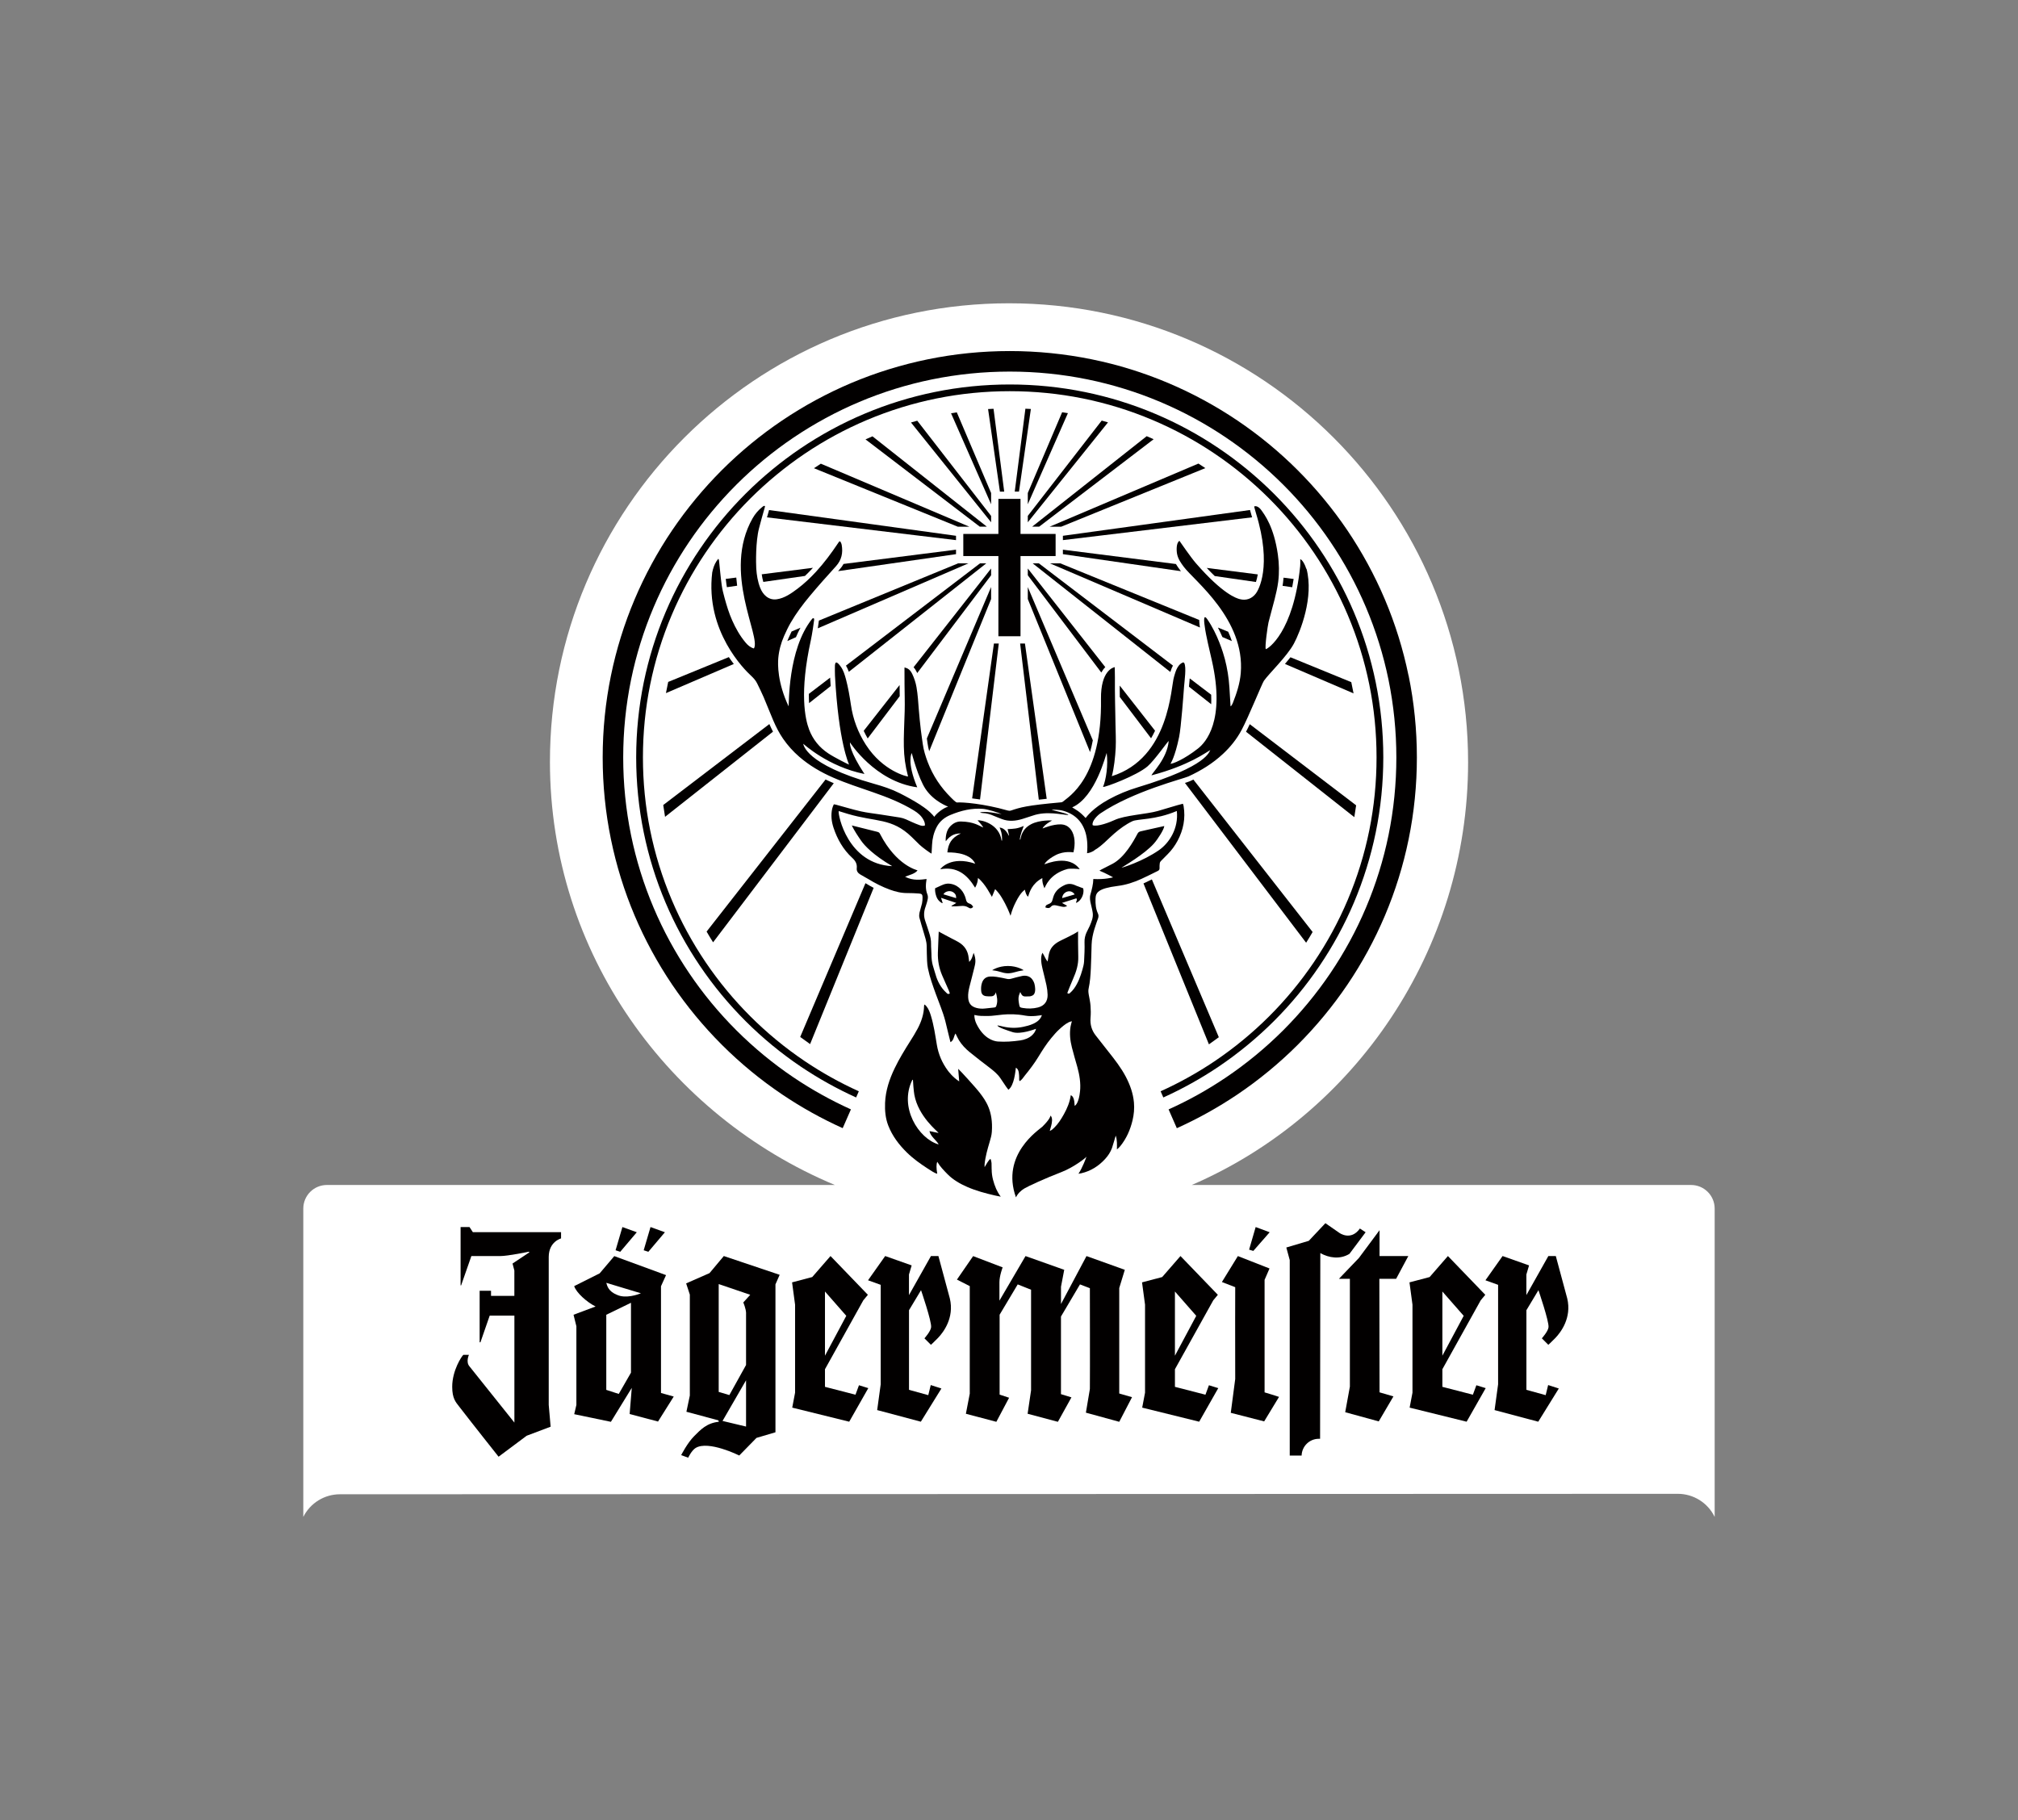 <?xml version="1.0" encoding="UTF-8"?>
<svg xmlns="http://www.w3.org/2000/svg" id="Single_colour" data-name="Single colour" viewBox="0 0 531.89 479.81">
  <rect x="0" y="0" width="531.89" height="479.81" fill="#808080" stroke="none"/>
  <defs>
    <style>
      .cls-1 {
        fill: #fff;
      }

      .cls-2 {
        fill: #020000;
      }
    </style>
  </defs>
  <path class="cls-1" d="M445.73,312.37h-131.62c42.86-18.49,72.84-61.73,72.84-111.43,0-66.82-54.17-120.99-121-120.99s-121.08,54.17-121,120.99c.06,50.37,31.32,93.11,75.1,111.43H86.16c-3.44,0-6.22,2.79-6.22,6.22v81.28c1.83-3.66,5.57-5.97,9.66-5.97l352.62-.12c4.13,0,7.89,2.35,9.7,6.05l.02.04v-81.28c0-3.43-2.78-6.22-6.22-6.22Z"></path>
  <g>
    <g>
      <path class="cls-2" d="M371.25,178.08c-1.41-6.88-3.51-13.65-6.25-20.11-2.69-6.35-6.02-12.47-9.89-18.2-3.84-5.67-8.25-11.01-13.1-15.85-4.85-4.85-10.2-9.25-15.88-13.08-5.74-3.87-11.87-7.19-18.23-9.88-6.48-2.74-13.25-4.84-20.14-6.24-7.07-1.44-14.34-2.18-21.62-2.18s-14.55.73-21.62,2.18c-6.89,1.41-13.67,3.51-20.14,6.24-6.36,2.69-12.49,6.01-18.23,9.88-5.68,3.83-11.02,8.23-15.88,13.08-4.85,4.85-9.26,10.18-13.1,15.85-3.88,5.73-7.2,11.85-9.89,18.2-2.74,6.47-4.84,13.23-6.25,20.11-1.45,7.06-2.18,14.32-2.18,21.59s.73,14.53,2.18,21.59c1.41,6.88,3.51,13.65,6.25,20.11,2.69,6.35,6.02,12.47,9.89,18.2,3.84,5.67,8.25,11.01,13.1,15.85,4.85,4.85,10.2,9.25,15.88,13.08,5.04,3.4,10.41,6.39,15.96,8.89l2.17-4.95c-5.25-2.37-10.33-5.2-15.1-8.41-5.4-3.64-10.47-7.82-15.08-12.42-4.61-4.6-8.8-9.67-12.44-15.06-3.68-5.44-6.84-11.25-9.39-17.28-2.6-6.14-4.6-12.56-5.94-19.09-1.37-6.7-2.07-13.6-2.07-20.5s.7-13.8,2.07-20.5c1.34-6.53,3.34-12.95,5.94-19.09,2.55-6.03,5.71-11.84,9.39-17.28,3.64-5.39,7.83-10.45,12.44-15.06,4.61-4.6,9.68-8.78,15.08-12.42,5.45-3.67,11.27-6.83,17.31-9.38,6.15-2.6,12.58-4.59,19.12-5.93,6.71-1.37,13.62-2.07,20.54-2.07s13.82.7,20.54,2.07c6.54,1.34,12.97,3.33,19.12,5.93,6.04,2.55,11.86,5.7,17.31,9.38,5.4,3.64,10.47,7.82,15.08,12.42,4.61,4.6,8.8,9.67,12.44,15.06,3.68,5.44,6.84,11.25,9.39,17.28,2.6,6.14,4.6,12.56,5.94,19.09,1.37,6.7,2.07,13.6,2.07,20.5s-.7,13.8-2.07,20.5c-1.34,6.53-3.34,12.95-5.94,19.09-2.55,6.03-5.71,11.84-9.39,17.28-3.65,5.39-7.83,10.45-12.44,15.06-4.61,4.6-9.68,8.78-15.08,12.42-4.77,3.22-9.85,6.05-15.11,8.42l2.17,4.95c5.55-2.5,10.92-5.49,15.97-8.89,5.68-3.83,11.02-8.23,15.88-13.08,4.85-4.85,9.26-10.18,13.1-15.85,3.88-5.73,7.2-11.85,9.89-18.2,2.74-6.47,4.84-13.23,6.25-20.11,1.45-7.06,2.18-14.32,2.18-21.59s-.73-14.53-2.18-21.59Z"></path>
      <path class="cls-2" d="M335.76,269.18c4.46-4.45,8.5-9.34,12.02-14.55,3.56-5.26,6.61-10.87,9.08-16.7,2.51-5.93,4.44-12.14,5.74-18.46,1.33-6.48,2-13.14,2-19.81s-.67-13.34-2-19.81c-1.29-6.31-3.22-12.52-5.74-18.46-2.47-5.83-5.52-11.44-9.08-16.7-3.52-5.21-7.57-10.1-12.02-14.55-4.46-4.45-9.36-8.49-14.57-12-5.26-3.55-10.89-6.6-16.73-9.06-5.94-2.51-12.16-4.44-18.48-5.73-6.49-1.33-13.16-2-19.84-2s-13.36.67-19.84,2c-6.32,1.29-12.54,3.22-18.48,5.73-5.83,2.46-11.46,5.51-16.73,9.06-5.21,3.52-10.12,7.56-14.57,12-4.46,4.45-8.5,9.34-12.02,14.55-3.56,5.26-6.61,10.87-9.08,16.7-2.51,5.93-4.44,12.14-5.74,18.46-1.33,6.48-2,13.14-2,19.81s.67,13.34,2,19.81c1.29,6.31,3.22,12.52,5.74,18.46,2.47,5.83,5.52,11.44,9.08,16.7,3.52,5.21,7.57,10.1,12.02,14.55,4.46,4.45,9.36,8.49,14.57,12,4.6,3.1,9.5,5.83,14.56,8.12l.71-1.63c-4.96-2.24-9.76-4.92-14.27-7.96-5.12-3.45-9.93-7.42-14.31-11.79-4.38-4.37-8.35-9.18-11.81-14.29-3.49-5.16-6.49-10.68-8.91-16.4-5.04-11.9-7.6-24.54-7.6-37.57s2.56-25.67,7.6-37.57c2.42-5.72,5.42-11.24,8.91-16.4,3.46-5.11,7.43-9.92,11.81-14.29,4.38-4.37,9.19-8.33,14.31-11.79,5.17-3.49,10.69-6.48,16.42-8.9,11.92-5.03,24.58-7.59,37.63-7.59s25.71,2.55,37.63,7.59c5.73,2.42,11.25,5.41,16.42,8.9,5.12,3.45,9.93,7.42,14.31,11.79,4.38,4.37,8.35,9.18,11.81,14.29,3.49,5.16,6.49,10.68,8.91,16.4,5.04,11.9,7.6,24.54,7.6,37.57s-2.56,25.67-7.6,37.57c-2.42,5.72-5.42,11.24-8.91,16.4-3.46,5.11-7.43,9.92-11.81,14.29-4.38,4.37-9.19,8.33-14.31,11.79-4.51,3.04-9.32,5.72-14.28,7.96l.71,1.63c5.07-2.29,9.97-5.02,14.57-8.12,5.21-3.52,10.12-7.56,14.57-12Z"></path>
      <polygon class="cls-2" points="263.15 140.75 253.9 140.75 253.9 146.58 263.15 146.58 263.15 167.72 268.98 167.72 268.98 146.58 278.23 146.58 278.23 140.75 268.98 140.75 268.98 131.51 263.15 131.51 263.15 140.75"></polygon>
      <path class="cls-2" d="M237.14,183.52c0-.29,0-.59-.01-.88,0-.67-.02-1.37-.02-2.06-3.05,3.89-6.24,7.96-9.46,12.07.32.68.67,1.35,1.05,2.01,2.87-3.78,5.7-7.53,8.44-11.14Z"></path>
      <path class="cls-2" d="M241.75,177.43c9.15-12.09,16.62-21.97,19.48-25.78v-1.79c-.85,1.05-9.38,11.92-20.43,26.02.28.31.55.71.8,1.22.05.11.1.22.15.33Z"></path>
      <path class="cls-2" d="M259.96,148.5h-1.65l-35.34,26.96c.32.53.56,1.07.76,1.63l36.24-28.6Z"></path>
      <path class="cls-2" d="M213.25,185.35l5.69-4.49c-.05-.73-.1-1.48-.14-2.23l-5.61,4.28c0,.88.01,1.69.06,2.44Z"></path>
      <path class="cls-2" d="M207.5,168.99l2.29-1.02c.37-.88.76-1.72,1.19-2.5l-2.34,1c-.3.61-.57,1.2-.79,1.71-.12.27-.23.55-.34.82Z"></path>
      <path class="cls-2" d="M255.26,148.5h-2.72l-36.7,15.09c-.04.36-.15,1.15-.29,2.04l39.7-17.13Z"></path>
      <path class="cls-2" d="M212.17,151.82c.64-.61,1.28-1.26,1.93-1.96.06-.06.11-.12.17-.18l-13.5,1.71c.1.72.24,1.38.42,2.01l10.98-1.58Z"></path>
      <path class="cls-2" d="M220.89,150.56l31.09-4.48v-1.18l-29.64,3.76c-.29.52-.64,1.01-1.06,1.47-.13.15-.26.29-.39.44Z"></path>
      <path class="cls-2" d="M191.59,154.79l2.7-.39c-.09-.71-.17-1.42-.23-2.15l-2.77.35c.06.49.12.97.18,1.45.03.25.08.49.12.74Z"></path>
      <path class="cls-2" d="M202.21,136.17c-.02.07-.04.14-.06.21l49.83,6v-1.14l-49.28-6.79s0,.01,0,.02c-.16.57-.32,1.15-.48,1.7Z"></path>
      <path class="cls-2" d="M244.48,195.96c.09.66.23,1.34.43,2.07l16.32-40.12v-3.17l-16.93,39.91s0,.03,0,.05c.06.41.12.84.18,1.26Z"></path>
      <path class="cls-2" d="M258.31,210.74l4.94-41.1h-1.28l-5.74,40.82c.58.07,1.2.15,1.86.25.07,0,.15.02.22.03Z"></path>
      <path class="cls-2" d="M295.15,183.74c2.68,3.53,5.44,7.19,8.24,10.88.36-.62.71-1.27,1.03-1.95,0-.02.02-.04.02-.05-3.18-4.05-6.31-8.05-9.31-11.89,0,.32,0,.68,0,1.21,0,.6,0,1.2.02,1.8Z"></path>
      <path class="cls-2" d="M291.33,175.87c-11.05-14.09-19.58-24.96-20.43-26.01v1.79c2.85,3.8,10.27,13.61,19.37,25.63.17-.29.35-.57.54-.83.17-.22.34-.42.52-.59Z"></path>
      <path class="cls-2" d="M313.37,181.01l5.87,4.63c.03-.71.03-1.47,0-2.28,0-.07,0-.15,0-.22l-5.66-4.31c-.03.38-.07.78-.11,1.2-.04.38-.07.72-.09.99Z"></path>
      <path class="cls-2" d="M273.83,148.5h-1.65l36.29,28.64c.15-.5.37-1.1.69-1.68l-35.33-26.95Z"></path>
      <path class="cls-2" d="M320.16,151.85l10.87,1.57c.18-.56.35-1.22.49-2l-13.46-1.71c.75.8,1.45,1.51,2.11,2.14Z"></path>
      <path class="cls-2" d="M309.93,148.68l-29.78-3.78v1.18l31.12,4.49c-.09-.11-.18-.22-.25-.32-.39-.51-.76-1.03-1.08-1.57Z"></path>
      <path class="cls-2" d="M338.05,154.43l2.54.37c.14-.69.26-1.42.38-2.18l-2.66-.34c-.03.42-.08.85-.13,1.26-.04.3-.08.59-.13.89Z"></path>
      <path class="cls-2" d="M329.47,134.44l-49.32,6.8v1.14l49.87-6.01c-.06-.21-.13-.43-.19-.64-.13-.44-.25-.87-.36-1.29Z"></path>
      <path class="cls-2" d="M270.9,154.74v3.17l16.41,40.35c.28-.99.53-2.03.73-3.11l-17.15-40.41Z"></path>
      <path class="cls-2" d="M270.16,169.64h-1.28l4.92,41.16c.63-.08,1.32-.15,2.08-.23l-5.73-40.92Z"></path>
      <path class="cls-2" d="M174.81,212.2c.14,1.04.3,2.08.48,3.12l28.45-22.45c-.32-.62-.64-1.28-.96-2l-27.97,21.34Z"></path>
      <path class="cls-2" d="M176.12,179.76c-.22.98-.42,1.97-.6,2.95l17.89-7.68c-.43-.56-.87-1.16-1.31-1.81l-15.98,6.54Z"></path>
      <path class="cls-2" d="M214.6,123.37s-.04.03-.07.05l37.91,15.42h3.05l-39.14-16.61c-.59.38-1.17.76-1.74,1.15Z"></path>
      <path class="cls-2" d="M228.12,115.82l30.12,23.01h1.86l-30.14-23.81c-.61.26-1.22.53-1.83.8Z"></path>
      <path class="cls-2" d="M240.11,111.37l21.12,26.31v-1.68l-19.47-25.1c-.55.15-1.1.31-1.65.47Z"></path>
      <path class="cls-2" d="M250.67,108.94l10.56,23.99v-2.97l-9.04-21.26c-.51.08-1.01.16-1.52.24Z"></path>
      <path class="cls-2" d="M260.43,107.83l3.12,21.76h1.13l-2.81-21.83c-.48.02-.96.05-1.44.07Z"></path>
      <path class="cls-2" d="M356.96,215.41c.18-1.04.34-2.07.48-3.12l-28.04-21.39c-.35.75-.68,1.43-.98,1.99l28.54,22.52Z"></path>
      <path class="cls-2" d="M356.76,182.78c-.18-.99-.38-1.97-.6-2.96l-16.03-6.56c-.46.59-.95,1.18-1.45,1.76l18.08,7.76Z"></path>
      <path class="cls-2" d="M317.68,123.38s0,0-.01,0c-.59-.4-1.19-.79-1.8-1.18l-39.23,16.65h3.05l38-15.45Z"></path>
      <path class="cls-2" d="M272.04,138.83h1.86l30.17-23.05c-.61-.27-1.22-.54-1.83-.8l-30.19,23.85Z"></path>
      <path class="cls-2" d="M270.9,136v1.68l21.14-26.34c-.55-.16-1.1-.32-1.66-.47l-19.49,25.13Z"></path>
      <path class="cls-2" d="M270.9,129.95v2.97l10.57-24.01c-.51-.08-1.01-.17-1.52-.24l-9.05,21.28Z"></path>
      <path class="cls-2" d="M267.45,129.58h1.13l3.13-21.77c-.48-.03-.96-.05-1.44-.07l-2.81,21.84Z"></path>
      <path class="cls-2" d="M217.59,205.49c-14.83,18.93-28.41,36.29-31.35,40.08.55.95,1.12,1.9,1.71,2.83,3.18-4.17,16.95-22.33,31.81-41.94-.24-.1-.47-.2-.71-.3-.5-.22-.98-.44-1.46-.67Z"></path>
      <path class="cls-2" d="M228.11,232.82l-17.2,40.53c.86.64,1.73,1.27,2.61,1.88l16.75-41.18c-.71-.37-1.42-.78-2.15-1.23,0,0,0,0,0,0Z"></path>
      <path class="cls-2" d="M312.31,206.38c15.01,19.8,28.92,38.14,31.95,42.13.59-.93,1.16-1.88,1.71-2.83-2.77-3.57-16.46-21.07-31.43-40.18-.29.14-.58.28-.87.41-.24.11-.63.24-1.36.47Z"></path>
      <path class="cls-2" d="M318.64,275.3c.88-.61,1.75-1.24,2.61-1.88l-17.65-41.6c-.72.36-1.46.72-2.21,1.06l17.25,42.42Z"></path>
      <path class="cls-2" d="M324.69,169c-.27-.82-.6-1.64-.97-2.47l-2.71-1.1c.44.85.83,1.69,1.18,2.5l2.5,1.07Z"></path>
      <path class="cls-2" d="M316.24,165.21c-.04-.25-.12-.85-.15-1.41,0-.1-.01-.23-.01-.37l-36.6-14.92h-2.73l39.52,16.9s0-.07-.01-.11c0-.02,0-.05-.01-.09Z"></path>
    </g>
    <g>
      <path class="cls-2" d="M265.67,254.64s0,0,0,0,0,0,0,0h0c-2.58,0-4.16,1.12-4.16,1.12,2.28.27,2.45.71,4.01.81.05,0,.24,0,.29,0,1.56-.1,1.8-.48,4.01-.81,0,0-1.57-1.11-4.16-1.12h0Z"></path>
      <path class="cls-2" d="M344.28,149.94c-.33-1.24-1.12-2.48-1.57-2.53.05.56.01,1.53-.02,1.86-1.78,17.41-8.46,21.77-9.06,21.85-.3-.51.48-6.1.72-7.08.49-2.02,1.1-4.02,1.6-6.04.38-1.53.75-3.07.95-4.63.3-2.39.25-4.79-.09-7.18-1.04-7.3-3.49-10.49-4.36-11.71-.7-.99-1.53-1.19-1.89-.96.16.6.31,1.22.5,1.82,4.31,14.04.6,20.23-.01,21.06-1.06,1.43-2.6,1.99-4.3,1.53-.83-.22-4.4-1.26-11.53-9.45-1.38-1.58-4.09-5.55-4.35-5.91-.89.5-.8,2.62-.61,3.52.27,1.29,1.01,2.34,1.79,3.37,2.74,3.64,16.16,13.8,14.98,27.99-.23,2.75-1.09,5.34-2.1,7.89-.09.22-.37.8-.59.85-.1-1.68-.19-3.32-.3-4.96-.16-2.55-.56-5.07-1.21-7.54-.44-1.66-1.89-6.5-4.61-10.44-1.3-1.89-.72,1.58-.68,1.88.29,2.35,1.36,6.68,1.88,9,3.61,15.94-1.69,21.63-3.63,23.16-3.75,2.94-6.75,4.1-7.28,4.04.04-.09,1.17-1.71,2.27-7.04.54-2.59,1.17-11.5,1.31-13.32.12-1.56.64-5.09.05-6.18-.08-.14-.25-.2-.4-.14-1.62.68-2.04,3-2.3,3.77-.84,2.51-1.07,21.38-16.4,26.19.57-1.92.92-5.24,1.03-7.47.1-2.1-.03-4.22-.06-6.33-.01-.78-.03-1.56-.04-2.34-.04-2.18-.1-4.36-.11-6.53,0-1.55-.02-1.7,0-3.26,0-.43-.04-2.81-.04-2.81-.31.02-3.74.85-3.63,8.39.31,20.95-8.68,25.84-10.04,27.06-.12.11-.31.17-.48.18-9.18.82-10.73,1.34-13.2,2.16-.31.1-.58.07-.89-.01-6.35-1.82-11.94-2.23-13.34-2.11-.31.03-1.4-1.11-1.59-1.3-2.69-2.66-4.75-5.75-6.11-9.3-.59-1.55-1.09-3.14-1.32-4.8-.16-1.21-.36-2.42-.5-3.63-.21-1.83-.41-3.66-.55-5.5-.15-1.97-.27-3.94-.61-5.89-.21-1.21-.59-2.35-1.12-3.47-.72-1.52-1.69-1.58-2.04-1.7,0,.45,0,.77,0,1.1,0,1.11,0,2.23.01,3.34.01,2.36.11,4.72.04,7.07-.24,7.84-.64,11.41.89,17.23-.18.05-6.61-1.35-11.13-8.38-2.06-3.2-3.38-6.71-3.93-10.51-.33-2.26-.72-4.51-1.3-6.72-.32-1.18-.66-2.37-1.39-3.37-1.2-1.66-1.4-1-1.48-.62-.04.17-.05.35-.05.53,0,.82-.02,1.65.02,2.47.94,17.61,3.65,23.26,3.71,23.46-.13,0-3.87-1.88-5.49-2.96-2.33-1.55-4.03-3.63-5.03-6.25-1.07-2.82-2.6-9.76.45-23.58.29-1.3.84-4.89.87-5.38,0-.13,0-.34-.13-.4-.08-.04-.29.01-.4.15-6.52,8.14-6.06,22.8-6.21,23.06-2.96-6.26-2.85-11.12-2.72-12.65.18-2.05.71-4.02,1.54-5.9.52-1.17,1.07-2.34,1.71-3.45,1.45-2.52,3.2-4.84,5.05-7.06,2.23-2.68,4.56-5.28,6.91-7.87,1.48-1.63,1.88-3.51,1.51-5.62-.06-.35-.31-.94-.5-.95-.16,0-.4.4-.5.55-1.76,2.63-3.65,5.17-5.79,7.5-1.49,1.61-3.09,3.12-4.84,4.44-1.63,1.22-3.44,2.52-5.51,2.8-2.14.29-3.64-1.2-4.36-3.06-.63-1.63-.91-3.34-1.02-5.07-.08-1.33-.19-7.06.73-10.59.42-1.72.94-3.42,1.41-5.13.06-.22.11-.36.16-.59.02-.13-.1-.21-.22-.19-.19.04-.34.18-.51.31-1.03.82-1.88,1.82-2.53,2.96-8.08,14.21,2.31,31.27.34,34.32-.96-.27-1.63-.87-2.21-1.57-1.47-1.76-2.59-3.74-3.52-5.84-.84-1.89-1.44-3.86-1.99-5.86-.31-1.13-.61-2.28-.77-3.44-.29-2.13-.47-4.28-.7-6.41-.01-.14-.12-.62-.24-.47-.21.27-.32.41-.44.6-.59.91-.91,1.92-1.12,2.97-1.86,15.53,8.64,25.73,10.19,27.16.64.6,1.26,1.25,1.65,2.06.59,1.22,1.2,2.43,1.73,3.67.87,2.04,1.66,4.11,2.54,6.15.72,1.67,1.54,3.29,2.58,4.79,1.22,1.76,2.63,3.33,4.23,4.72,2.69,2.33,5.72,4.1,8.96,5.51,3.42,1.5,6.98,2.63,10.5,3.86,3.74,1.3,7.41,2.74,10.81,4.82,1.03.63,1.93,1.38,2.51,2.48.24.45.4.93.37,1.45-.53.23-1.02.07-1.49-.1-.7-.25-1.39-.54-2.07-.85-.98-.44-1.94-.96-3.01-1.13-1.71-.28-3.42-.53-5.13-.8-1.73-.27-3.48-.45-5.19-.83-2.22-.5-4.4-1.18-6.6-1.77-.16-.04-.33-.06-.52-.09-.17.37-.35.74-.43,1.14-.39,1.72-.19,3.41.35,5.05,1.01,3.04,2.56,5.75,4.92,7.92.84.77,1.33,1.59,1.2,2.76-.08.7.29,1.23.87,1.59.69.44,1.43.79,2.13,1.22,1.82,1.12,3.71,2.08,5.71,2.81,1.52.55,3.05.94,4.69.91,1.01-.02,2.01.06,3.02.12.68.04.91.26.92.95,0,.55-.03,1.11-.14,1.65-.18.82-.48,1.62-.66,2.44-.09.42-.13.9-.03,1.31.34,1.33.77,2.64,1.15,3.97.33,1.15.75,2.28.77,3.5.02,1.31.04,2.62.1,3.93.03.68.1,1.37.24,2.04.47,2.29,1.27,4.48,2.06,6.67.86,2.4,1.89,4.74,2.52,7.21.39,1.54,1.24,5.22,1.35,5.52.94-.52.83-1.57,1.33-2.29.32.63.57,1.23.9,1.77.75,1.22,1.74,2.25,2.83,3.14,1.73,1.43,3.53,2.78,5.31,4.15,1.03.8,2.04,1.62,2.78,2.71.51.75,1.01,1.51,1.52,2.26.18.27.39.51.59.79,1.56-1.08,1.85-4.91,1.98-5.81.91.45.83,1.94.87,2.67.02.29-.07.63.12.87.61-.32.95-.96,1.37-1.47,1.29-1.58,2.54-3.23,3.59-4.96,1.04-1.7,2.1-3.39,3.38-4.92.67-.8,1.32-1.58,2.09-2.28.74-.67,1.56-1.41,2.46-1.86.38-.19.88-.29.88-.29-.13.51-.27.95-.35,1.4-.31,1.85-.1,3.69.35,5.48.43,1.74.96,3.46,1.44,5.19.57,2.09.93,4.22.71,6.39-.3,2.95-1.14,3.71-1.41,3.84-.08-1.74-.37-2.53-1.03-2.81-.25,1.81-.94,3.45-1.82,5.03-.71,1.26-1.46,2.48-2.5,3.5-.34.33-.67.69-1.22.89.15-.51.28-.95.39-1.4.19-.74.44-2.03-.18-2.64-.1.23-.14.94-2.19,2.95-.79.77-10.99,7.28-6.93,18.6.5-1.03,1.29-1.78,2.22-2.34,1.07-.65,5.54-2.69,9.84-4.35,3.06-1.19,6.3-3.64,6.53-4.04.02.02-1.1,3.06-2.12,4.51.37-.06.58-.09.79-.14,2.47-.58,4.53-1.88,6.24-3.75.78-.85,1.43-1.82,1.82-2.92.33-.94.9-3.06.98-3.24.41,1.25.32,2.43.31,3.63.34-.27.64-.55.9-.87,1.62-2,2.62-4.3,3.22-6.79.37-1.54.51-3.12.37-4.7-.21-2.4-1.02-4.63-2.12-6.75-1.27-2.43-2.95-4.57-4.64-6.7-1.11-1.4-2.2-2.82-3.32-4.23-1.08-1.37-1.5-2.91-1.36-4.66.09-1.04.08-2.09,0-3.13-.07-.97-.28-1.93-.46-2.89-.1-.57-.17-1.14-.04-1.71.38-1.74.5-3.52.58-5.29.1-2.09.14-4.18.2-6.27.08-2.81,1.29-5.69,1.71-6.93.14-.42.15-.83-.03-1.23-.58-1.24-.69-2.55-.65-3.89.05-1.64.62-2.75,5.84-3.41,2.24-.28,4.19-.93,6.26-1.86,1.46-.65,2.88-1.4,4.33-2.1.31-.15.46-.36.45-.73-.02-.42,0-.85.05-1.26.02-.2.12-.43.26-.57.59-.62,1.2-1.23,1.81-1.83,1.06-1.05,1.92-2.24,2.63-3.56,1.53-2.87,2.12-5.91,1.59-9.14-.03-.19-.11-.36-.18-.62-.52.14-.99.24-1.44.38-1.74.52-3.49,1.05-5.24,1.55-2.87.82-8.72,1.11-11.37,2.38-1.11.53-4.54,1.86-5.74,1.35-.29-1.09,1.29-2.61,2.03-3.11,8.63-5.84,21.9-9.14,23.19-9.74,3.33-1.53,6.43-3.43,9.14-5.96,1.97-1.84,3.63-3.91,4.9-6.3,1.82-3.4,5.36-12.2,5.87-12.95,1.28-1.85,6.13-6.47,7.92-9.83,1.67-3.13,5.31-12.22,3.3-19.76ZM242.7,212.24c-1.8-1.15-3.66-2.18-5.56-3.14-2.16-1.09-4.42-1.83-6.75-2.48-18.3-5.14-18.62-10.45-18.68-10.56.11.06,6.54,6.04,16.14,7.97-3.96-6.02-3.86-8.04-3.82-8.32,0,0,6.56,10.3,17.73,11.83-2.85-6.79-1.45-9.03-1.45-9.03,0,0,1.71,6.62,3.65,9.49,2.26,3.34,5.87,4.58,5.94,4.65-1.17.28-3.01,1.69-3.65,2.67-.39-.52-1.42-1.7-3.56-3.06ZM269.73,270.67c-1.79.39-3.57.35-5.35-.06-.48-.11-.86-.21-1.47-.31-.04.5,2.67,1.34,3.93,1.76,2.16.72,5.95-.78,6.24-.86-.19.75-.6,1.27-1.09,1.73-.81.75-2.02,1.18-3.07,1.33-1.96.28-3.93.43-5.92.29-1.23-.09-3.82-.88-5.66-4.71-.32-.66-.53-1.48-.53-2.29,1.41.33,2.21.26,3.61.27,2.22.02,5.07-.98,9.86-.09,1.85.34,3.98-.1,4.33-.14-.63,2.18-3.64,2.81-4.89,3.08ZM288.39,224.16c1.18-.65,2.19-1.55,3.17-2.47.71-.66,1.41-1.34,2.14-1.97,1.41-1.23,3.08-2.45,4.76-3.24,1.42-.67,5.94-.25,11.72-2.7.49,4.61-1.99,8.44-4.73,10.34-4.34,3.01-9.73,4.64-9.85,4.61.39-.29,6-3.5,8.53-6.35,1.09-1.23,2.71-3.81,2.74-4.63-5.07,1.15-4.16.9-6.25,1.4-.37.09-.62.27-.8.61-1.11,2.08-3.39,6.22-6.56,7.93-.97.52-1.96,1-2.93,1.5-.15.08-.3.17-.55.32,1.66.67,3.6,1.76,3.6,1.76,0,0-2.17.63-5.21.44-.02,1.34-.4,2.8-.76,4.07-.25.86-.09,1.71.12,2.57.18.78.39,1.55.49,2.34.15,1.22-.35,2.31-.8,3.4-.42,1.02-1.44,2.28-1.37,4.31.06,1.69-.03,3.38-.12,5.07-.04.7-.23,1.4-.42,2.08-.51,1.8-1.14,3.55-2.25,5.08-.3.42-.66.79-1.11,1.19-.28.24-.66,0-.63-.08.05-.15,1.03-2.64,1.53-3.75.82-1.84,1.41-3.73,1.35-5.77-.05-1.69-.08-6.07-.05-6.7-1.06.77-3.45,1.84-4.76,2.51-1.29.66-2.37,1.56-2.81,3.02-.2.65-.27,1.34-.39,2.02-.02.12-.02.24-.09.38-.57-.68-.84-1.52-1.33-2.3-.68,1.21-.22,3.25.03,4.31.33,1.43.72,2.84,1.02,4.27.17.82.28,1.67.3,2.5.03,1.76-.86,2.91-2.53,3.34-1.31.33-2.65.36-3.98.14-.8-.13-.87-.2-1-.98-.13-.76-.27-1.54-.05-2.31.07-.27.2-.52.35-.93.28.63.51,1.18,1.3,1.18.57,0,.8,0,1.1-.02.26-.02.42-.03.85-.24.73-.36.75-1.56.63-2.34-.12-.74-.18-1.03-.56-1.67-.61-1.03-1.72-1.35-2.78-1.14-.99.2-1.96.48-2.93.74-.39.1-.76.13-1.16.03-.9-.21-1.8-.38-2.71-.52-.56-.08-1.14-.12-1.7-.09-1.07.05-1.79.64-2.13,1.67-.23.69-.27,1.4-.21,2.11.07.85.48,1.29,1.31,1.4.47.06.96.06,1.44.03.93-.06,1.1-1.07,1.1-1.07.34,1.17.54,2.24.22,3.34-.18.63-.23.65-.86.71-.74.07-1.48.16-2.22.24-.75.08-1.49.04-2.22-.15-1.58-.41-2.12-1.39-2.2-2.77-.06-.94.11-1.86.33-2.77.42-1.68.88-3.34,1.28-5.03.23-.97.61-2.06-.17-3.96-.29.84-.44,1.72-1.17,2.39-.05-.38-.1-.69-.13-1.01-.18-1.86-1.07-3.26-2.66-4.19-.56-.33-1.15-.63-1.73-.92-.96-.48-3.17-1.7-3.51-1.87-.01.22-.17,3.88-.22,5.57-.06,2.05.3,4.03,1.1,5.91.56,1.33,1.17,2.63,1.74,3.95.11.25.19.52.29.79.06.18-.46.35-.71.08-.26-.26-.54-.5-.79-.78-1.23-1.36-1.95-3-2.41-4.75-.34-1.29-.93-2.36-.92-4.89,0-.87-.12-1.73-.1-2.59.03-1.07-.2-2.07-.53-3.06-.33-1.01-.64-2.03-1-3.03-.44-1.25-.39-2.48.07-3.71.12-.33.22-.67.32-1.01.22-.77.47-1.55.17-2.29-.51-1.28-.46-2.58-.21-4.05-1.44.17-3.56.52-5.67-.6.97-.41,2.65-.77,3.29-1.68-.17-.09-5.54-1.23-9.86-9.54-.11-.22-.21-.49-.71-.61-2.15-.53-6.49-1.64-6.77-1.69.74,1.49,1.59,2.75,2.46,4.01.9,1.3,3.17,3.76,8.2,6.72-11.73-.55-14.33-13.53-14.11-14.52,2.41.73.18.07,2.44.75,7.4,2.2,11.56.98,16.82,6.1.68.66,1.35,1.34,2.03,2,.68.67,2.87,2.27,3.19,2.37.05-.84.09-1.59.13-2.34.08-1.64.46-3.21,1.22-4.67.8-1.54,2.1-2.56,3.66-3.2,2.76-1.14,5.57-1.84,8.55-1.59,1.2.1,3.83.9,4.93,1.4-1.1-.2-4.45-.89-5.7-.45.04.13,1.31.2,1.4.21,1.16.17,2.02.6,3.1,1.04.41.17.82.32,1.23.48,1.83.71,3.66.52,5.48-.04.9-.28,1.8-.56,2.69-.87,1.78-.62,3.61-.7,5.45-.58,1.18.08,3.72.46,3.91.46-.13-.5-4.08-1.18-4.39-1.45.17.03,1.79-.07,3.17.34,3.2.94,5.17,3.12,5.92,6.36.53,2.27.23,4.79.23,4.79.77-.08,1.35-.4,1.92-.71ZM299.82,207.56c-2.63.79-5.17,1.84-7.59,3.17-4.25,2.34-5.76,4.51-6.09,4.9-1.7-1.85-2.53-2.14-3.54-2.8,6.19-2.73,8.9-14.03,9.09-14.36.43,3.22-.16,7.03-.96,8.97.47.16,8.92-2.99,11.74-5.43,1.86-1.61,5.35-6.64,5.57-6.68-.39,4.66-4.5,8.53-4.53,9.06,9.95-2.63,14.4-6.09,15.5-6.67-.35.3-.32,4.15-19.19,9.84Z"></path>
      <path class="cls-2" d="M281.34,229.08c.58-.16,2.69-.08,3.25.05-2.89-4.01-8.71-1.45-9.31-1.3,0-.06.56-1.17,2.97-2.42,2.27-1.17,4.65-.72,4.65-.72,0,0,.07-.06.21-.92.16-1.02.19-2.04-.01-3.06-.39-1.95-1.53-3.36-3.55-3.4-2.04-.04-4.32.93-4.77,1.08.49-.99,2.1-1.87,2.53-2.1,0,0-3.23-.23-5.54.98-2.54,1.34-2.69,3.56-2.84,4.05h-.13c.04-.42.05-1.09,1.03-3.59-1.79.77-2.63.74-4.25.83.08.4.31,1.29.39,1.69h-.1c-.68-1.41-1.53-2.04-2.41-2.1.26.54.7,1.48.66,3.43h-.13c-.64-4.43-5.31-5.46-6.33-5.34.41.48,1.27,1.34,1.48,1.9-1.12-.46-2.34-1.51-5.86-1.59-1.26-.03-2.28.59-3.1,1.6-1.05,1.3-.94,3.55-.9,3.62.76-.98,1.82-2.12,3.99-2.07-2.56,1.14-3.36,2.82-3.57,5,.22.03,5.82-.3,7.35,2.98-6.39-2.18-9.15,1.26-9.21,1.46,4.36-.8,7.07,1.4,9.17,4.86.79-1.33.75-2.57.75-2.57,1.97,1.55,3.45,4.68,3.68,4.99.31-.75.57-1.36.85-2.04.69.69,1.24,1.39,1.7,2.16,1.47,2.42,2.06,4.11,2.36,4.86.35-1.37.84-2.58,1.45-3.75.6-1.16,1.24-2.28,2.32-3.12.17.78.43,1.55.85,1.84.38-1.18,1.01-3.45,3.76-4.9-.08.89.16,1.71.55,2.68.22-.32,1.26-3.78,6.08-5.08Z"></path>
      <path class="cls-2" d="M255.5,238.18c-.48-.15-.76-.46-.87-.95-.07-.33-.17-.67-.3-1-.58-1.58-2.07-3.28-4.5-3.31-.21,0-.78.1-.98.18-.64.25-.7.27-1.31.56-.25.11-.58.27-1.07.49-.06.62.04,1.31.3,2.09.23.7.64,1.25,1.22,1.64.02.01.04.03.06.04.19.13.28.18.41.11l-.43-1.36,4.03,1.35-1.33.81c.12.05.21.09.28.09.76,0,1.45-.02,2.15-.09.17-.02.34-.03.52-.03.5,0,1.03.09,1.54.42.51.33.8.31,1.27-.12,0,0,0,0,0-.01-.18-.45-.51-.76-.99-.91ZM248.65,235.75l.14-.19c.42-.56,1.46-.88,2.3-.45.6.31.92.8.92,1.42v.22s-3.36-1.01-3.36-1.01Z"></path>
      <path class="cls-2" d="M285.38,234.12l-.32-.12c-.44-.16-.85-.31-1.26-.47-.1-.04-.21-.09-.3-.13-.06-.03-.12-.06-.18-.08-1.03-.44-1.92-.42-2.86.06-.2.1-.25.13-.32.17-.02.01-.05.03-.08.04-1.29.71-2.07,1.64-2.45,2.9-.06.19-.1.35-.14.5-.22.82-.32,1.05-1.46,1.49-.39.15-.47.48-.46.74.59.19,1.04.28,1.46-.22.29-.35.72-.46,1.31-.34.23.05.45.1.67.15.3.07.62.14.92.2.51.09.94.09,1.36-.23-.18-.1-.39-.22-.6-.34-.21-.12-.4-.23-.57-.32l-.18-.11,3.79-1.21c.21.32.08.62-.01.83-.07.16-.11.27-.08.37,1.25-.4,2.21-2.26,1.91-3.73-.02-.08-.07-.14-.14-.17ZM283.04,235.85c-.3.1-2.1.63-2.85.83l-.24.07.04-.25c.11-.7.66-1.3,1.37-1.49.66-.18,1.3.03,1.75.58l.15.18-.22.08Z"></path>
      <path class="cls-2" d="M261.37,308.29c0-.52,0-1.19-.03-1.71-.03-.42-.16-.87-.27-1.1-.54.32-1.14,1.53-1.56,2.19,0-.24-.02-.5,0-.75.2-2.04.77-3.99,1.35-5.95.25-.85.5-1.72.56-2.59.4-5.6-1.68-8.32-3.13-10.24-1.06-1.41-5.38-6.12-5.74-6.39.09,1.14.17,2.16.27,3.31-1.67-1.06-2.8-2.58-3-2.85-1.51-2.04-2.48-4.3-2.9-6.84-.42-2.54-.79-5.09-1.54-7.56-.27-.89-.58-1.78-1.17-2.52-.12-.16-.32-.32-.48-.48,0,0-.02,0-.02,0-.12.05-.15.29-.15.35-.04,2.14-.7,4.11-1.68,5.97-.61,1.16-1.3,2.27-2,3.37-1.45,2.3-2.88,4.62-4.06,7.08-1.39,2.89-2.41,5.9-2.54,9.16-.08,2.04.1,4.05.84,5.96,1.07,2.75,2.81,5.05,4.9,7.1,1.68,1.65,3.58,3,5.54,4.27.61.39,1.86,1.25,2.47,1.33-.26-1.5-.26-2.51.01-3.14.73,1.26,1.74,2.29,2.74,3.3,1.48,1.49,3.28,2.51,5.19,3.34,2.34,1.02,4.8,1.67,7.28,2.24.46.11.93.19,1.52.31-.55-.72-1.01-1.59-1.21-2.05-.69-1.62-1.18-3.31-1.18-5.11ZM240.45,284.69s.06-.06.1-.06c.03,0,.07.02.08.08,0,.45.2,2.95.36,3.84,1.04,5.8,6.23,9.75,6.39,10.11-.6-.09-1.69-.39-2.4-.5.29,1.47,1.9,2.45,2.43,3.53-5.32-1.52-10.51-9.83-6.95-17Z"></path>
    </g>
  </g>
  <g>
    <path class="cls-2" d="M333.3,337.4l1.31-3.02-8.34-3.27-4.21,6.84,3.51,1.36s-.05,16.71,0,24.21l-1.17,8.91,8.8,2.26,3.92-6.46s-3.67-1.19-3.81-1.19v-29.65Z"></path>
    <polygon class="cls-2" points="334.65 324.83 330.96 323.46 329.23 329.41 330.34 329.75 334.65 324.83"></polygon>
    <polygon class="cls-2" points="363.61 324.29 358.17 331.61 352.9 337.11 355.79 337.11 355.79 365.53 354.56 372.27 363.4 374.69 367.27 368.1 363.61 367.03 363.56 337.11 367.98 337.11 371.19 331.11 363.61 331.11 363.61 324.29"></polygon>
    <path class="cls-2" d="M295.01,339.51l1.46-4.78-10.1-3.62-6.72,12.64s0,0,0-4.56l.85-4.46-10.2-3.62-6.88,11.75s0-3.15,0-4.85.85-3.92.85-3.92l-7.78-2.97-4.27,6.19,3.38,1.72v28.36l-1.02,5.29,8.03,2.12,3.36-6.34-2.5-.83v-21.06s4.77-7.99,4.77-7.99l3.52,1.4v26.52l-.91,6.18,7.98,2.12,3.57-6.44-2.76-.85v-20.46s5.01-8.47,5.01-8.47l2.61,1s.05,22.08,0,26.57l-1.05,6.24,8.79,2.41,3.37-6.49-3.37-.97v-27.81Z"></path>
    <path class="cls-2" d="M225.47,367.65l-8.03-2.07v-4.64l10.1-18.16,1.21-1.46-9.85-10.22-4.82,5.54-5.31,1.4.79,5.88v23.2l-.75,3.94,15.02,3.71,5.03-8.85-2.46-.76-.91,2.47ZM217.44,340.45l5.62,6.41-5.62,10.51v-16.92Z"></path>
    <polygon class="cls-2" points="175.25 324.83 171.46 323.46 169.66 329.58 170.89 329.98 175.25 324.83"></polygon>
    <polygon class="cls-2" points="167.84 324.83 164.05 323.46 162.25 329.58 163.48 329.98 167.84 324.83"></polygon>
    <path class="cls-2" d="M121.4,323.46v15.38h.14l2.7-7.73s0,0,7.56,0c2.12,0,7.57-1.15,7.57-1.15l.18.15-4.46,2.97.48,1.83v6.69h-6.15v-1.35h-3v13.59h.21l2.44-7.03h6.51v28.19l-11.89-14.88c-.94-1.17-.09-2.98-.09-2.98h-1.47c-.4.32-2.94,4.06-2.94,8.44,0,3.08.96,4.06,1.79,5.14,2.88,3.75,10.43,13.28,10.43,13.28l7.41-5.53,6.31-2.38-.5-5.76v-39c.02-4.05,3.25-4.87,3.25-4.87v-1.65h-23.25l-.88-1.35h-2.31Z"></path>
    <path class="cls-2" d="M174.22,367.2v-28.14l1.33-2.93-13.64-5.01-3.85,4.54-6.72,3.37c.55,1.74,3.38,4.26,5.64,5.37l-5.81,2.18.75,3.03v20.74l-.57,2.44,9.67,2.01,5.5-8.95-.56,6.89,7.48,1.99,4.14-6.59-3.35-.94ZM163.09,367.45l-3.29-1.07v-19.8l6.51-3.16v18.42l-3.22,5.61ZM162.65,341.34c-2.33-.93-2.61-2.38-2.85-3.18l9.13,2.76c-.73.31-4,1.47-6.27.42Z"></path>
    <path class="cls-2" d="M187.04,335.59l-6.19,2.72.97,2.96v26.6s-.9,4.28-.9,4.28l8.42,2.26.14.37c-3.24.35-4.8,2.08-6.55,3.83-1.75,1.75-3.39,4.97-3.39,4.97l1.85.68s.87-1.89,1.95-2.56c3.36-2.08,11.51,1.98,11.51,1.98l4.54-4.64,5-1.48v-38.99s1.11-2.52,1.11-2.52l-14.72-4.95-3.75,4.48ZM196.64,376.05l-6.2-1.48,6.2-10.72v12.2ZM196.64,346.22v13.6l-4.4,7.93-2.81-.83v-28.43l8.31,2.83-1.83,2.02s.74,1.68.74,2.89Z"></path>
    <path class="cls-2" d="M247.34,331.11h-1.97l-5.79,10.29v-5.43l.71-2.4-6.98-2.47-4.52,6.39,3.34,1.2v26.22l-.93,6.8,11.51,3.06,5.42-8.75-2.81-.91-.65,2.66-5.08-1.4v-20.99l3.17-5.28s2.82,8.21,2.66,9.76c-.11,1.11-1.76,2.93-1.76,2.93l1.71,1.71s.69-.61,1.86-1.81c1.41-1.47,4.35-5.3,3.12-10.42l-3.01-11.17Z"></path>
    <path class="cls-2" d="M388.2,367.65l-8.03-2.07v-4.64l10.1-18.16,1.21-1.46-9.85-10.22-4.82,5.54-5.31,1.4.79,5.88v23.2l-.75,3.94,15.02,3.71,5.03-8.85-2.46-.76-.91,2.47ZM380.17,340.45l5.62,6.41-5.62,10.51v-16.92Z"></path>
    <path class="cls-2" d="M410.07,331.11h-1.97l-5.79,10.29v-5.43l.71-2.4-6.98-2.47-4.52,6.39,3.34,1.2v26.22l-.93,6.8,11.51,3.06,5.42-8.75-2.81-.91-.65,2.66-5.08-1.4v-20.99l3.17-5.28s2.82,8.21,2.66,9.76c-.11,1.11-1.76,2.93-1.76,2.93l1.71,1.71s.69-.61,1.86-1.81c1.41-1.47,4.35-5.3,3.12-10.42l-3.01-11.17Z"></path>
    <path class="cls-2" d="M317.71,367.65l-8.03-2.07v-4.64l10.1-18.16,1.21-1.46-9.85-10.22-4.82,5.54-5.31,1.4.79,5.88v23.2l-.75,3.94,15.02,3.71,5.03-8.85-2.46-.76-.91,2.47ZM309.68,340.45l5.62,6.41-5.62,10.51v-16.92Z"></path>
    <path class="cls-2" d="M358.43,323.85c-2.39,3.36-5.4,1.15-5.4,1.15l-3.69-2.56-4.38,4.65-5.92,1.76.9,3.32v51.52h3.13c.07-2.45,2.07-4.42,4.54-4.42,0,0,.33,0,.33,0l.06-48.95c2.26,1.27,5.18,1.74,7.68.2l4.26-5.69-1.5-.98Z"></path>
  </g>
</svg>
